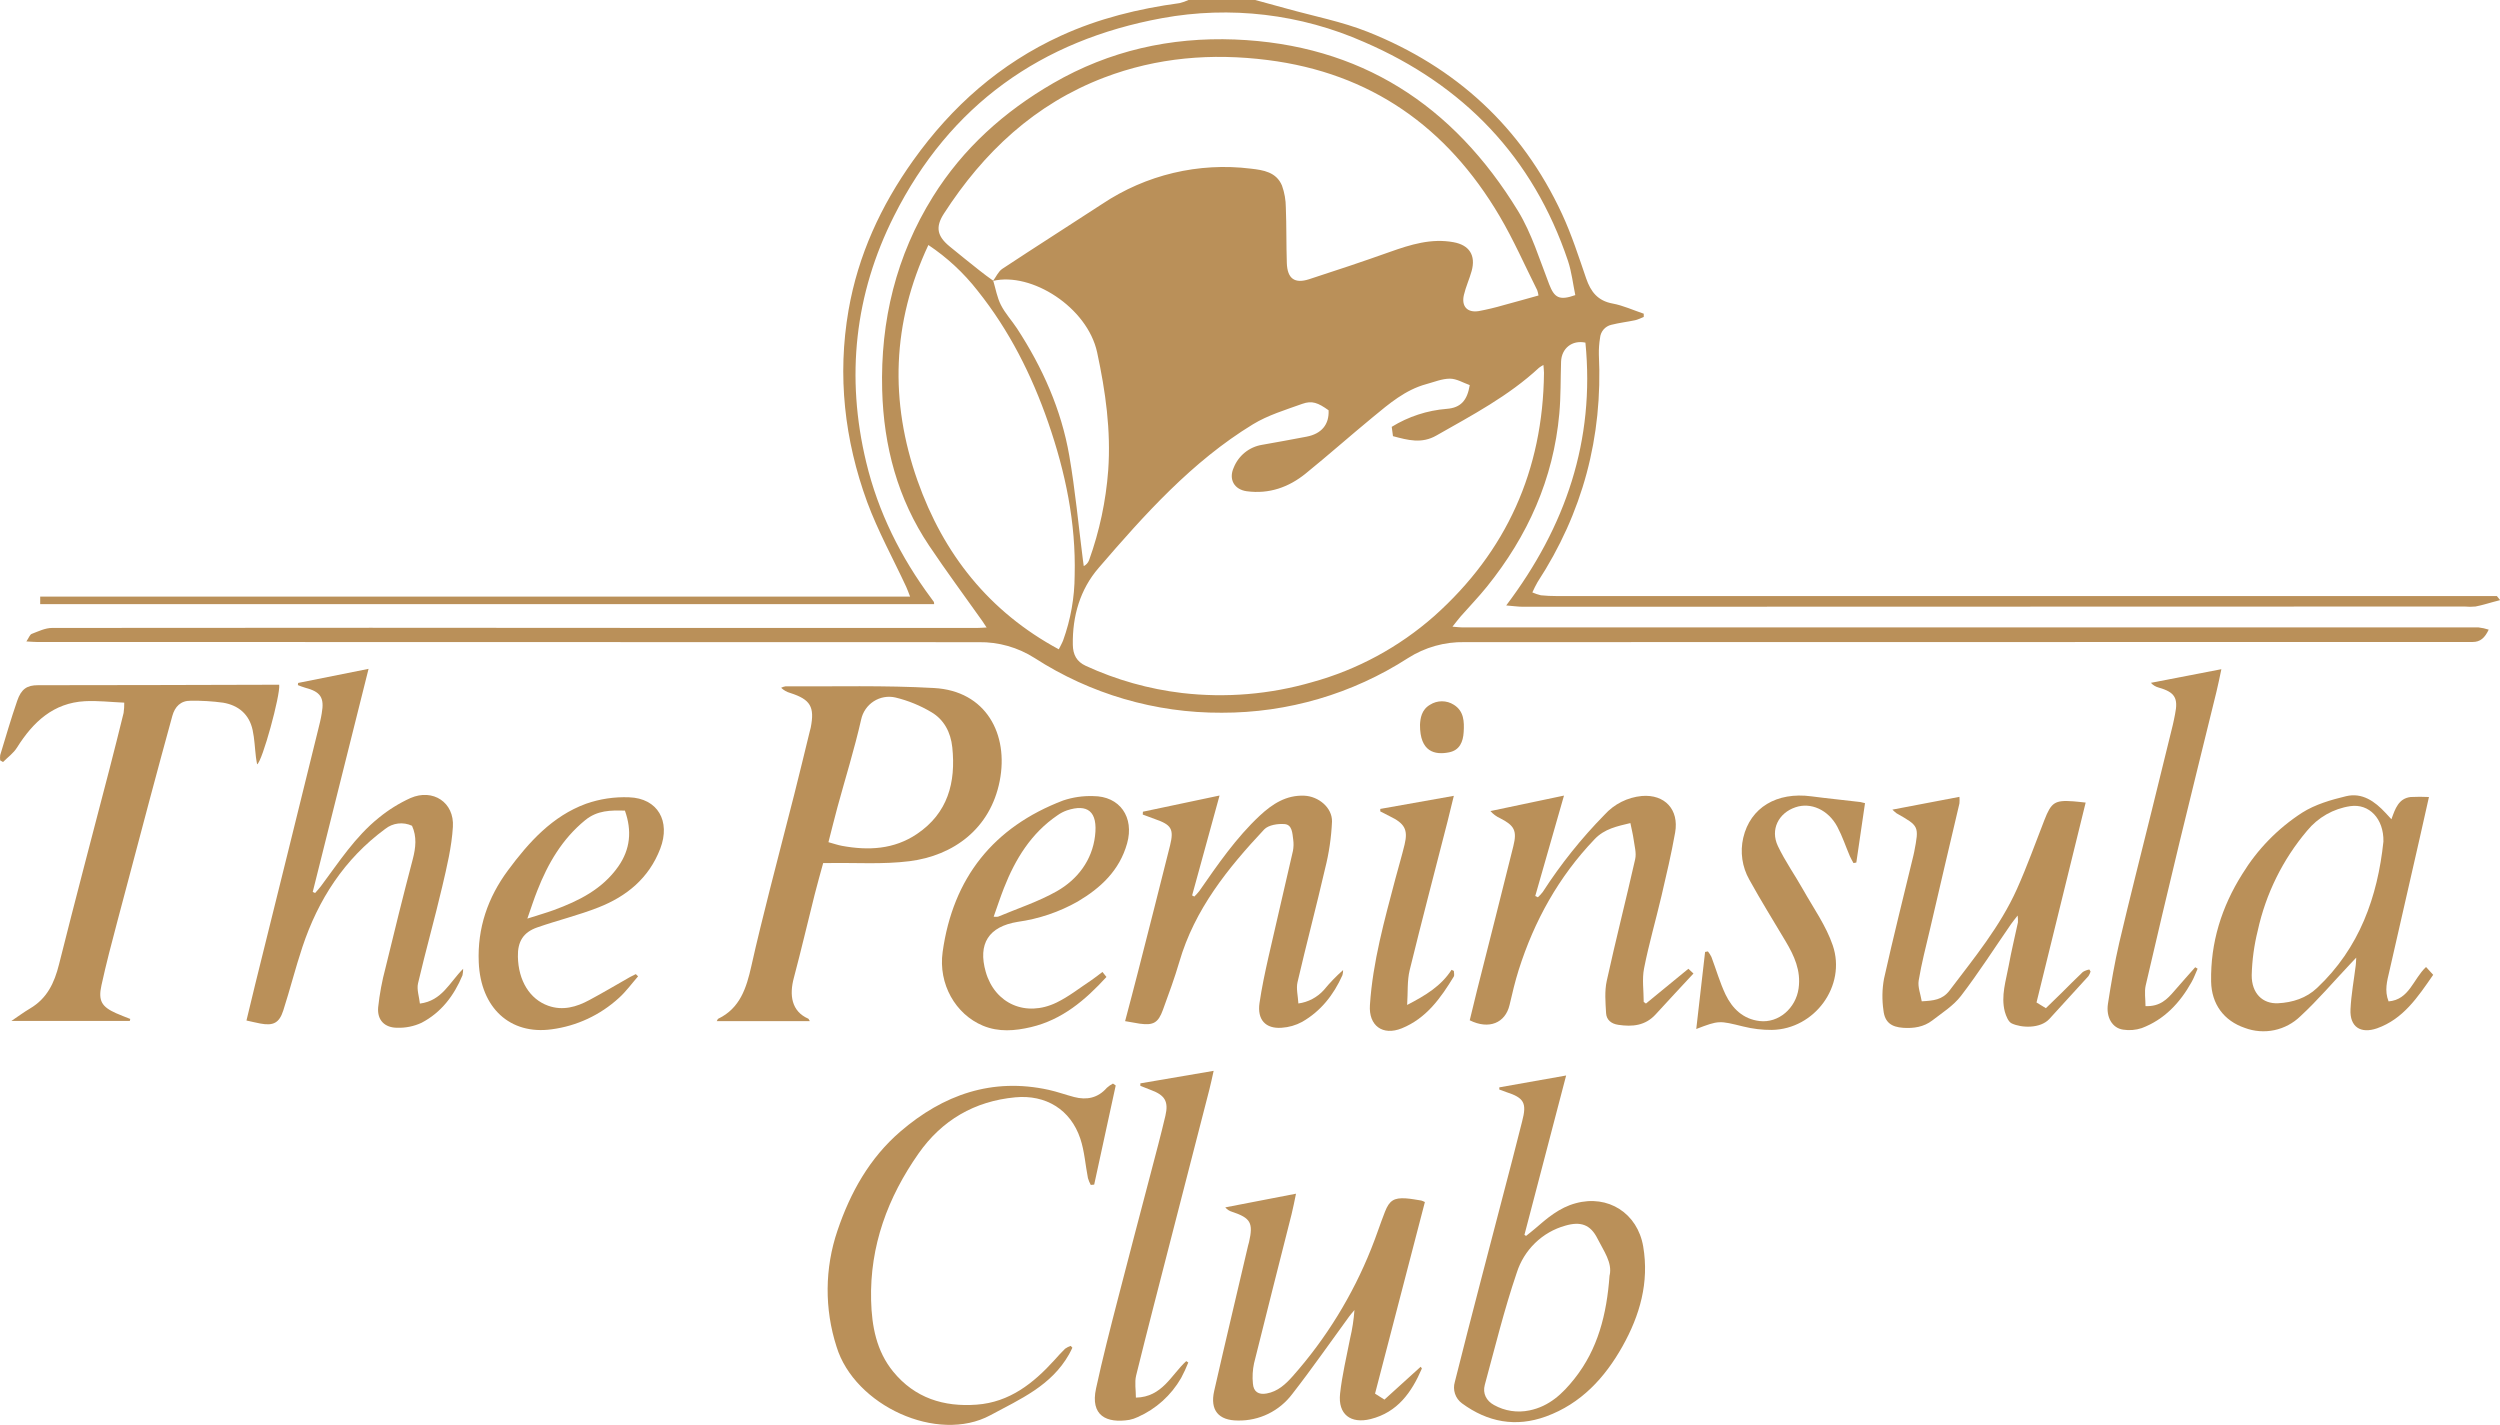 <svg xmlns="http://www.w3.org/2000/svg" width="200" height="114" viewBox="0 0 200 114" fill="none"><path d="M100.419 0C101.267 0.229 102.116 0.457 102.965 0.697C105.121 1.299 107.348 1.726 109.419 2.548C116.462 5.35 121.737 10.163 124.965 17.123C125.734 18.782 126.3 20.548 126.895 22.28C127.264 23.351 127.828 24.066 129.009 24.283C129.855 24.44 130.666 24.817 131.499 25.096V25.356C131.279 25.461 131.052 25.548 130.82 25.616C130.184 25.751 129.534 25.824 128.907 25.984C128.664 26.04 128.445 26.173 128.282 26.363C128.119 26.554 128.021 26.793 128.002 27.043C127.932 27.475 127.901 27.912 127.909 28.349C128.231 34.971 126.612 41.033 123.005 46.566C122.852 46.834 122.713 47.111 122.588 47.394C122.808 47.491 123.035 47.567 123.267 47.623C123.681 47.665 124.096 47.686 124.512 47.684C149.164 47.684 173.817 47.684 198.47 47.684H199.749L200.01 48.009L199.486 48.148C199.004 48.278 198.526 48.431 198.035 48.522C197.748 48.55 197.457 48.55 197.169 48.522C172.064 48.522 146.96 48.528 121.855 48.541C121.466 48.541 121.077 48.483 120.497 48.436C125.266 42.122 127.601 35.227 126.834 27.411C125.77 27.183 124.922 27.868 124.886 28.934C124.84 30.32 124.87 31.71 124.745 33.09C124.274 38.323 122.213 42.894 118.947 46.942C118.286 47.762 117.551 48.52 116.856 49.312C116.657 49.541 116.478 49.783 116.197 50.134C116.564 50.162 116.784 50.194 117.003 50.194C144.1 50.194 171.195 50.194 198.291 50.194C198.564 50.226 198.835 50.286 199.097 50.372C198.78 51.038 198.418 51.358 197.814 51.358H196.229C169.877 51.367 143.524 51.371 117.168 51.37C115.568 51.339 113.994 51.783 112.642 52.646C108.19 55.513 103.016 57.03 97.734 57.018C92.434 57.044 87.238 55.525 82.773 52.644C81.437 51.791 79.883 51.35 78.303 51.374C53.18 51.374 28.059 51.369 2.94 51.358C2.729 51.358 2.521 51.338 2.111 51.315C2.31 51.023 2.387 50.767 2.539 50.71C3.069 50.507 3.623 50.235 4.169 50.235C21.165 50.217 38.161 50.217 55.158 50.235H78.183C78.394 50.235 78.602 50.214 78.928 50.2C78.769 49.961 78.679 49.815 78.581 49.675C77.162 47.671 75.698 45.696 74.331 43.654C71.814 39.905 70.694 35.69 70.574 31.21C70.425 25.66 71.692 20.452 74.637 15.73C77.047 11.864 80.349 8.916 84.255 6.656C88.752 4.053 93.636 2.962 98.789 3.16C108.813 3.553 116.258 8.387 121.443 16.881C122.534 18.673 123.166 20.762 123.933 22.742C124.351 23.82 124.738 24.064 126.024 23.609C125.836 22.71 125.734 21.76 125.438 20.869C122.638 12.542 117.064 6.791 109.132 3.363C104.052 1.116 98.423 0.45 92.966 1.452C83.309 3.22 75.992 8.389 71.518 17.287C68.368 23.539 67.653 30.151 69.296 36.978C70.253 40.965 72.052 44.568 74.485 47.846C74.562 47.949 74.637 48.052 74.711 48.157C74.729 48.184 74.711 48.228 74.732 48.331H3.216V47.73H72.808C72.663 47.367 72.593 47.152 72.498 46.949C71.448 44.689 70.235 42.492 69.373 40.161C67.562 35.202 66.974 30.06 67.883 24.815C68.648 20.408 70.477 16.449 73.059 12.83C76.155 8.492 80.016 5.083 84.868 2.861C87.894 1.477 91.078 0.697 94.358 0.251C94.615 0.19 94.865 0.102 95.105 -0.011L100.419 0ZM79.459 22.459C79.654 23.107 79.767 23.799 80.07 24.393C80.415 25.078 80.946 25.642 81.363 26.279C83.4 29.402 84.907 32.77 85.543 36.458C86.02 39.22 86.278 42.02 86.634 44.803C86.654 44.965 86.679 45.127 86.701 45.289C86.896 45.191 87.047 45.023 87.125 44.819C87.958 42.503 88.473 40.083 88.657 37.626C88.883 34.43 88.444 31.322 87.772 28.194C86.991 24.573 82.508 21.746 79.444 22.472C79.688 22.146 79.867 21.716 80.188 21.504C82.834 19.755 85.516 18.054 88.172 16.319C91.678 13.977 95.897 12.975 100.07 13.492C101.066 13.606 102.107 13.762 102.559 14.848C102.761 15.413 102.865 16.009 102.867 16.609C102.926 18.084 102.897 19.566 102.946 21.043C102.989 22.285 103.564 22.712 104.721 22.34C106.887 21.639 109.05 20.917 111.196 20.152C112.848 19.566 114.498 19.05 116.279 19.376C117.548 19.605 118.076 20.427 117.732 21.678C117.553 22.324 117.265 22.943 117.112 23.596C116.899 24.509 117.383 25.034 118.295 24.888C118.97 24.762 119.639 24.602 120.298 24.409C121.217 24.164 122.131 23.902 123.08 23.639C123.06 23.497 123.026 23.357 122.98 23.221C121.984 21.237 121.09 19.191 119.965 17.285C115.761 10.154 109.645 5.841 101.407 4.802C96.942 4.238 92.559 4.59 88.322 6.208C82.793 8.32 78.692 12.163 75.512 17.09C74.815 18.171 74.972 18.89 75.965 19.71C76.75 20.358 77.549 20.993 78.341 21.623C78.697 21.915 79.081 22.182 79.459 22.459ZM117.58 30.808C117.06 30.626 116.532 30.295 115.996 30.293C115.364 30.293 114.728 30.562 114.102 30.731C112.42 31.188 111.132 32.297 109.831 33.368C108.021 34.857 106.269 36.412 104.449 37.887C103.091 38.987 101.521 39.538 99.744 39.3C98.733 39.163 98.278 38.343 98.696 37.414C98.885 36.938 99.193 36.52 99.589 36.2C99.986 35.88 100.458 35.669 100.959 35.587C102.153 35.377 103.344 35.159 104.533 34.932C105.723 34.704 106.343 33.957 106.287 32.822C105.436 32.215 104.961 32.028 104.178 32.309C102.838 32.791 101.437 33.211 100.235 33.944C95.356 36.923 91.576 41.154 87.885 45.44C86.407 47.155 85.787 49.287 85.826 51.584C85.839 52.363 86.122 52.931 86.871 53.272C89.309 54.393 91.905 55.125 94.566 55.441C98.059 55.847 101.597 55.551 104.976 54.571C108.587 53.577 111.926 51.769 114.742 49.283C120.522 44.123 123.439 37.62 123.519 29.827C123.519 29.642 123.491 29.457 123.473 29.197C123.348 29.263 123.229 29.339 123.116 29.425C120.681 31.685 117.772 33.213 114.921 34.836C113.73 35.521 112.633 35.211 111.438 34.893C111.402 34.624 111.37 34.382 111.338 34.147C112.672 33.325 114.18 32.832 115.738 32.708C116.867 32.622 117.381 32.03 117.58 30.808ZM74.27 19.6C71.353 25.833 71.167 32.117 73.401 38.451C75.474 44.323 79.12 48.933 84.703 51.945C84.85 51.646 84.97 51.445 85.052 51.228C85.654 49.562 85.966 47.803 85.973 46.029C86.081 41.812 85.228 37.759 83.859 33.807C82.537 29.994 80.74 26.427 78.217 23.267C77.104 21.839 75.772 20.601 74.27 19.6Z" fill="#BA9059"></path><path d="M57.342 81.689C57.403 81.584 57.417 81.52 57.453 81.502C59.211 80.657 59.716 79.029 60.107 77.292C60.56 75.25 61.072 73.221 61.581 71.191C62.221 68.647 62.893 66.113 63.536 63.571C63.962 61.893 64.365 60.21 64.776 58.53C64.803 58.423 64.837 58.32 64.858 58.212C65.184 56.546 64.84 55.961 63.228 55.441C62.952 55.366 62.698 55.222 62.49 55.023C62.599 54.965 62.717 54.925 62.839 54.906C66.799 54.931 70.76 54.817 74.716 55.041C78.892 55.269 80.711 58.742 79.976 62.482C79.224 66.302 76.278 68.451 72.759 68.896C70.64 69.163 68.459 69.008 66.32 69.044H65.854C65.627 69.882 65.387 70.716 65.175 71.556C64.616 73.78 64.095 76.018 63.507 78.232C63.14 79.602 63.308 80.899 64.659 81.493C64.697 81.511 64.715 81.577 64.785 81.689H57.342ZM66.275 67.375C66.677 67.485 67.015 67.604 67.361 67.668C69.468 68.056 71.523 67.958 73.361 66.715C75.823 65.053 76.479 62.605 76.183 59.783C76.056 58.58 75.522 57.571 74.513 56.975C73.618 56.441 72.649 56.045 71.638 55.801C71.343 55.733 71.037 55.724 70.738 55.776C70.439 55.828 70.154 55.939 69.898 56.104C69.643 56.268 69.422 56.482 69.249 56.733C69.076 56.984 68.954 57.267 68.891 57.566C68.357 59.925 67.632 62.24 66.996 64.576C66.752 65.483 66.526 66.396 66.275 67.375Z" fill="#BA9059"></path><path d="M23.852 54.635L29.485 53.507C27.973 59.55 26.497 65.451 25.019 71.353L25.209 71.44C25.366 71.259 25.531 71.088 25.673 70.896C27.108 68.974 28.419 66.932 30.311 65.416C31.082 64.785 31.931 64.257 32.836 63.845C34.631 63.06 36.36 64.188 36.231 66.154C36.134 67.752 35.749 69.35 35.38 70.924C34.774 73.513 34.047 76.075 33.443 78.664C33.327 79.162 33.533 79.735 33.592 80.287C35.369 80.059 35.955 78.598 37.053 77.502C37.052 77.677 37.034 77.853 36.998 78.025C36.319 79.659 35.287 81.009 33.719 81.826C33.114 82.105 32.455 82.24 31.791 82.221C30.772 82.221 30.168 81.612 30.252 80.593C30.366 79.526 30.563 78.469 30.84 77.433C31.542 74.531 32.261 71.629 33.02 68.741C33.264 67.809 33.357 66.93 32.961 66.062C32.614 65.899 32.23 65.837 31.85 65.882C31.47 65.927 31.11 66.078 30.811 66.318C27.552 68.72 25.456 71.96 24.189 75.771C23.632 77.445 23.202 79.162 22.661 80.842C22.34 81.842 21.858 82.077 20.83 81.883C20.482 81.817 20.135 81.733 19.717 81.641C19.961 80.63 20.185 79.678 20.421 78.728C21.299 75.174 22.179 71.619 23.062 68.065C23.863 64.842 24.657 61.622 25.445 58.404C25.553 57.961 25.671 57.516 25.739 57.069C25.965 55.799 25.646 55.34 24.404 55.014C24.209 54.963 24.021 54.879 23.829 54.808L23.852 54.635Z" fill="#BA9059"></path><path d="M10.384 81.673H0.913C1.454 81.31 1.915 80.968 2.404 80.678C3.76 79.879 4.348 78.644 4.719 77.159C6.023 71.96 7.394 66.784 8.739 61.601C9.132 60.079 9.516 58.557 9.888 57.035C9.927 56.762 9.945 56.487 9.94 56.212C8.856 56.167 7.82 56.041 6.795 56.096C4.271 56.231 2.649 57.756 1.363 59.8C1.082 60.256 0.621 60.578 0.243 60.962L0.016 60.831C-0.003 60.691 -0.003 60.549 0.016 60.409C0.456 58.964 0.876 57.509 1.374 56.071C1.7 55.112 2.166 54.815 3.038 54.817C9.298 54.817 15.56 54.795 21.822 54.779H22.336C22.444 55.58 20.978 60.943 20.568 61.147C20.534 60.941 20.496 60.758 20.475 60.574C20.387 59.852 20.364 59.114 20.211 58.407C19.939 57.144 19.079 56.423 17.85 56.215C16.991 56.098 16.124 56.046 15.257 56.059C14.453 56.048 13.992 56.532 13.786 57.274C13.182 59.471 12.587 61.668 12 63.866C11.126 67.14 10.258 70.413 9.395 73.684C8.942 75.392 8.49 77.109 8.116 78.826C7.842 80.066 8.141 80.546 9.291 81.059C9.664 81.226 10.049 81.367 10.422 81.516L10.384 81.673Z" fill="#BA9059"></path><path d="M110.003 111.491L110.755 111.968L113.652 109.342C113.713 109.429 113.756 109.468 113.749 109.484C112.93 111.388 111.807 112.98 109.659 113.523C108.055 113.927 107.027 113.148 107.206 111.495C107.367 110.013 107.722 108.555 108.005 107.089C108.183 106.338 108.3 105.575 108.356 104.805C108.216 104.974 108.066 105.139 107.935 105.317C106.421 107.385 104.959 109.495 103.384 111.516C102.877 112.191 102.219 112.735 101.464 113.105C100.709 113.474 99.877 113.658 99.038 113.642C97.481 113.642 96.787 112.813 97.135 111.276C98.016 107.395 98.946 103.513 99.851 99.631C99.871 99.542 99.905 99.458 99.923 99.369C100.272 97.828 100.055 97.442 98.565 96.944C98.353 96.883 98.164 96.76 98.022 96.59L103.68 95.496C103.544 96.131 103.454 96.638 103.327 97.136C102.327 101.111 101.306 105.082 100.324 109.061C100.21 109.595 100.179 110.144 100.233 110.687C100.281 111.342 100.686 111.6 101.333 111.479C102.227 111.32 102.854 110.731 103.422 110.091C106.083 107.087 108.206 103.639 109.696 99.901C110.092 98.924 110.413 97.917 110.8 96.933C111.151 96.04 111.524 95.809 112.464 95.869C112.878 95.896 113.29 95.978 113.699 96.042C113.8 96.073 113.898 96.113 113.991 96.163L110.003 111.491Z" fill="#BA9059"></path><path d="M90.008 81.692C90.363 80.338 90.703 79.075 91.024 77.81C91.888 74.419 92.76 71.029 93.606 67.631C93.93 66.311 93.701 65.98 92.402 65.528C92.072 65.414 91.748 65.286 91.42 65.165L91.434 64.937L97.564 63.642L95.369 71.634L95.546 71.725C95.686 71.587 95.819 71.441 95.942 71.287C97.417 69.166 98.884 67.028 100.78 65.254C101.79 64.314 102.897 63.594 104.345 63.656C105.477 63.704 106.588 64.608 106.56 65.731C106.504 67 106.319 68.26 106.006 69.49C105.307 72.527 104.506 75.538 103.802 78.573C103.682 79.089 103.838 79.669 103.87 80.278C104.653 80.173 105.374 79.792 105.907 79.203C106.377 78.629 106.893 78.095 107.448 77.605C107.45 77.744 107.431 77.883 107.393 78.018C106.692 79.589 105.664 80.895 104.168 81.751C103.663 82.025 103.105 82.185 102.532 82.221C101.24 82.317 100.568 81.571 100.76 80.246C100.939 79.02 101.199 77.805 101.471 76.593C102.113 73.75 102.79 70.917 103.435 68.074C103.492 67.773 103.499 67.464 103.456 67.161C103.39 66.661 103.376 65.98 102.777 65.928C102.233 65.882 101.471 65.999 101.133 66.357C98.223 69.46 95.566 72.75 94.344 76.958C93.966 78.251 93.498 79.516 93.036 80.783C92.656 81.831 92.269 82.043 91.173 81.893C90.795 81.833 90.438 81.765 90.008 81.692Z" fill="#BA9059"></path><path d="M162.921 80.198L163.67 80.655C164.095 80.242 164.509 79.844 164.919 79.44C165.488 78.879 166.052 78.299 166.628 77.757C166.788 77.66 166.963 77.593 167.146 77.559L167.246 77.723C167.207 77.853 167.149 77.977 167.074 78.091C166.038 79.232 164.99 80.374 163.949 81.516C163.238 82.294 161.729 82.246 160.939 81.874C160.664 81.746 160.486 81.285 160.387 80.938C160.056 79.668 160.484 78.442 160.705 77.212C160.912 76.07 161.193 74.928 161.435 73.787C161.443 73.605 161.436 73.422 161.412 73.241C161.16 73.567 161.007 73.75 160.873 73.944C159.549 75.858 158.293 77.826 156.881 79.668C156.279 80.454 155.38 81.02 154.58 81.639C153.901 82.16 153.097 82.281 152.262 82.226C151.307 82.162 150.784 81.79 150.677 80.835C150.553 79.993 150.567 79.136 150.721 78.299C151.452 75.008 152.277 71.741 153.067 68.464C153.095 68.357 153.118 68.25 153.138 68.142C153.532 66.087 153.532 66.088 151.721 65.062C151.605 64.972 151.495 64.874 151.391 64.77L156.755 63.747C156.771 63.922 156.771 64.098 156.755 64.272C155.973 67.626 155.17 70.978 154.401 74.332C154.081 75.702 153.722 77.061 153.495 78.442C153.409 78.959 153.645 79.527 153.739 80.105C154.666 80.054 155.391 79.995 155.962 79.242C157.925 76.643 160.008 74.125 161.355 71.122C162.166 69.314 162.833 67.442 163.555 65.594C164.102 64.195 164.379 63.996 165.862 64.106C166.146 64.126 166.429 64.163 166.853 64.206C165.531 69.567 164.229 74.876 162.921 80.198Z" fill="#BA9059"></path><path d="M119.945 86.989L125.291 86.039C124.159 90.377 123.055 94.583 121.955 98.789L122.084 98.873C122.31 98.688 122.553 98.508 122.777 98.314C123.766 97.455 124.75 96.608 126.058 96.259C128.64 95.549 131.003 97.051 131.456 99.718C131.945 102.595 131.187 105.228 129.806 107.694C128.387 110.23 126.477 112.297 123.68 113.317C121.265 114.199 119.011 113.774 116.958 112.267C116.698 112.076 116.503 111.808 116.4 111.499C116.298 111.191 116.294 110.858 116.388 110.548C117.044 107.915 117.725 105.296 118.409 102.661C119.269 99.347 120.133 96.035 121.002 92.724C121.265 91.72 121.509 90.71 121.772 89.706C122.157 88.24 121.935 87.829 120.498 87.365C120.312 87.304 120.129 87.231 119.945 87.162V86.989ZM128.772 102.026C128.998 101.003 128.292 100.072 127.803 99.095C127.235 97.953 126.445 97.697 125.221 98.053C124.315 98.306 123.485 98.783 122.808 99.44C122.13 100.098 121.626 100.915 121.34 101.819C120.339 104.757 119.599 107.787 118.784 110.787C118.597 111.472 118.904 112.066 119.522 112.402C120.384 112.883 121.389 113.036 122.353 112.833C123.938 112.511 125.01 111.495 125.961 110.292C127.828 107.936 128.539 105.164 128.765 102.026H128.772Z" fill="#BA9059"></path><path d="M194.655 77.986C193.407 79.794 192.254 81.523 190.165 82.265C188.848 82.722 187.969 82.153 188.04 80.742C188.096 79.561 188.316 78.388 188.461 77.212C188.479 77.073 188.479 76.931 188.498 76.611L187.981 77.159C186.672 78.545 185.433 80.004 184.038 81.294C183.46 81.858 182.734 82.246 181.947 82.412C181.16 82.578 180.341 82.516 179.586 82.233C177.907 81.66 176.923 80.329 176.889 78.518C176.834 75.404 177.729 72.549 179.379 69.93C180.592 67.948 182.231 66.267 184.176 65.012C185.216 64.353 186.481 63.985 187.691 63.695C188.975 63.389 189.988 64.108 190.841 65.028L191.314 65.54C191.617 64.693 191.888 63.871 192.855 63.761C193.343 63.736 193.829 63.736 194.316 63.761C194.037 65.003 193.806 66.044 193.568 67.088C192.762 70.625 191.957 74.161 191.15 77.694C190.968 78.475 190.743 79.246 191.086 80.112C192.743 79.975 193.045 78.34 194.082 77.358L194.655 77.986ZM190.674 67.321C190.71 65.494 189.529 64.272 188.024 64.492C186.668 64.693 185.436 65.395 184.564 66.462C182.62 68.76 181.265 71.504 180.619 74.454C180.329 75.617 180.168 76.809 180.137 78.009C180.123 79.461 181.006 80.324 182.248 80.26C183.407 80.201 184.512 79.849 185.369 79.032C188.762 75.842 190.207 71.748 190.674 67.321Z" fill="#BA9059"></path><path d="M131.675 80.285L135.07 77.502L135.477 77.881C134.443 78.997 133.441 80.066 132.456 81.146C131.626 82.059 130.589 82.155 129.464 81.986C128.903 81.904 128.518 81.594 128.487 81.052C128.437 80.192 128.358 79.294 128.541 78.465C129.254 75.212 130.082 71.981 130.815 68.73C130.924 68.245 130.763 67.691 130.693 67.175C130.634 66.748 130.528 66.328 130.431 65.846C129.362 66.104 128.364 66.302 127.577 67.127C124.705 70.127 122.743 73.655 121.493 77.602C121.204 78.516 120.984 79.459 120.765 80.397C120.427 81.843 119.112 82.388 117.578 81.623C117.768 80.84 117.961 80.025 118.162 79.23C119.133 75.381 120.117 71.533 121.07 67.681C121.376 66.449 121.147 66.04 120.009 65.458C119.713 65.325 119.449 65.129 119.235 64.885L125.119 63.647L122.82 71.68L123.03 71.782C123.176 71.651 123.31 71.505 123.428 71.349C124.86 69.13 126.512 67.065 128.358 65.184C129.134 64.324 130.2 63.787 131.347 63.679C133.178 63.528 134.335 64.761 134.011 66.602C133.71 68.305 133.312 69.992 132.918 71.677C132.465 73.609 131.908 75.52 131.526 77.465C131.354 78.331 131.497 79.258 131.497 80.157L131.675 80.285Z" fill="#BA9059"></path><path d="M89.257 86.838L87.535 94.768L87.261 94.795C87.166 94.622 87.09 94.438 87.035 94.247C86.829 93.197 86.761 92.101 86.426 91.094C85.65 88.765 83.663 87.557 81.221 87.786C77.96 88.092 75.355 89.612 73.483 92.281C71.023 95.789 69.577 99.672 69.688 104.036C69.742 106.091 70.111 108.084 71.453 109.728C73.184 111.849 75.513 112.569 78.138 112.372C80.764 112.176 82.665 110.669 84.351 108.812C84.631 108.504 84.905 108.187 85.206 107.899C85.345 107.8 85.497 107.723 85.659 107.671L85.79 107.819C85.702 107.997 85.618 108.18 85.521 108.351C84.097 110.863 81.631 111.922 79.232 113.217C75.004 115.5 68.368 112.452 66.924 107.737C65.948 104.713 65.974 101.451 66.999 98.444C68.029 95.396 69.57 92.638 72.032 90.521C75.463 87.573 79.367 86.194 83.898 87.188C84.577 87.338 85.256 87.585 85.935 87.763C86.94 88.023 87.832 87.843 88.549 87.023C88.698 86.891 88.861 86.778 89.036 86.685L89.257 86.838Z" fill="#BA9059"></path><path d="M88.195 77.757L88.517 78.157C86.812 80.018 84.968 81.582 82.481 82.169C81.195 82.472 79.899 82.582 78.633 82.055C76.443 81.141 75.055 78.73 75.411 76.159C76.237 70.223 79.484 66.163 85.047 64.04C85.822 63.779 86.637 63.66 87.453 63.688C89.594 63.688 90.753 65.382 90.169 67.469C89.56 69.643 88.057 71.033 86.22 72.122C84.733 72.963 83.103 73.514 81.415 73.748C79.095 74.125 78.213 75.495 78.862 77.76C79.591 80.292 82.053 81.399 84.52 80.207C85.504 79.73 86.382 79.032 87.301 78.422C87.596 78.226 87.874 77.997 88.195 77.757ZM79.493 73.337C79.608 73.35 79.723 73.35 79.838 73.337C81.422 72.672 83.062 72.138 84.543 71.3C86.206 70.355 87.367 68.823 87.602 66.884C87.845 64.889 86.987 64.293 85.36 64.829C85.088 64.924 84.831 65.057 84.597 65.225C82.497 66.656 81.232 68.711 80.315 71.042C80.028 71.773 79.783 72.524 79.493 73.337Z" fill="#BA9059"></path><path d="M51.046 78.107C50.539 78.687 50.084 79.322 49.516 79.833C48.018 81.206 46.139 82.082 44.132 82.345C40.807 82.801 38.451 80.635 38.3 76.983C38.184 74.243 39.028 71.8 40.637 69.629C42.31 67.371 44.179 65.291 46.886 64.298C47.992 63.911 49.161 63.737 50.331 63.784C52.618 63.861 53.664 65.695 52.82 67.894C51.915 70.257 50.127 71.711 47.877 72.593C46.293 73.218 44.607 73.625 42.986 74.191C41.855 74.584 41.402 75.333 41.432 76.54C41.47 78.445 42.373 79.933 43.86 80.461C45.021 80.874 46.123 80.561 47.148 80.004C48.251 79.415 49.326 78.774 50.412 78.157C50.561 78.073 50.718 77.999 50.865 77.929L51.046 78.107ZM42.188 73.488C43.048 73.211 43.688 73.031 44.313 72.803C46.306 72.068 48.178 71.143 49.457 69.328C50.432 67.939 50.564 66.455 49.993 64.85C48.848 64.818 47.782 64.818 46.807 65.62C44.974 67.122 43.837 69.074 42.989 71.236C42.719 71.908 42.495 72.613 42.188 73.488Z" fill="#BA9059"></path><path d="M90.872 111.81C92.991 111.765 93.699 109.984 94.899 108.89L95.064 109C94.896 109.425 94.704 109.839 94.489 110.242C93.693 111.626 92.481 112.718 91.029 113.361C90.813 113.465 90.585 113.542 90.35 113.589C88.512 113.884 87.211 113.247 87.684 111.077C88.204 108.678 88.815 106.296 89.431 103.917C90.288 100.565 91.182 97.222 92.056 93.871C92.457 92.339 92.868 90.809 93.231 89.265C93.5 88.124 93.194 87.619 92.099 87.21C91.807 87.101 91.52 86.982 91.228 86.868V86.669L97.092 85.667C96.96 86.251 96.865 86.719 96.745 87.181C95.709 91.202 94.674 95.222 93.64 99.241C92.717 102.839 91.778 106.436 90.891 110.039C90.757 110.593 90.872 111.205 90.872 111.81Z" fill="#BA9059"></path><path d="M175.809 77.497C175.651 77.851 175.52 78.221 175.33 78.559C174.399 80.226 173.148 81.566 171.337 82.249C170.86 82.407 170.351 82.45 169.853 82.372C168.991 82.253 168.468 81.39 168.637 80.296C168.889 78.659 169.17 77.02 169.543 75.408C170.371 71.88 171.27 68.369 172.139 64.848C172.703 62.565 173.265 60.281 173.824 57.998C173.895 57.715 173.944 57.427 174.003 57.142C174.272 55.829 173.988 55.374 172.679 55C172.446 54.938 172.233 54.808 172.071 54.626L177.71 53.536C177.565 54.206 177.455 54.779 177.315 55.345C176.337 59.345 175.339 63.336 174.372 67.341C173.45 71.166 172.544 74.996 171.657 78.831C171.539 79.349 171.641 79.92 171.641 80.488C172.799 80.539 173.381 79.934 173.944 79.278C174.509 78.623 175.058 78.011 175.617 77.379L175.809 77.497Z" fill="#BA9059"></path><path d="M135.701 82.319C135.943 80.201 136.174 78.18 136.407 76.155L136.634 76.114C136.74 76.248 136.833 76.393 136.91 76.547C137.288 77.55 137.589 78.602 138.041 79.557C138.58 80.682 139.447 81.525 140.757 81.682C142.287 81.867 143.67 80.659 143.889 79.064C144.086 77.646 143.538 76.458 142.848 75.301C141.873 73.659 140.862 72.038 139.942 70.367C139.369 69.353 139.197 68.158 139.46 67.022C140.026 64.601 142.142 63.339 144.906 63.706C146.211 63.88 147.524 64.003 148.832 64.163C148.956 64.186 149.08 64.216 149.201 64.252C148.968 65.841 148.735 67.425 148.506 69.003L148.28 69.047C148.183 68.864 148.072 68.686 147.99 68.496C147.655 67.711 147.389 66.898 146.987 66.142C146.256 64.772 144.856 64.165 143.641 64.581C142.283 65.037 141.604 66.366 142.231 67.684C142.806 68.894 143.589 70.001 144.249 71.172C145.075 72.641 146.084 74.054 146.621 75.629C147.725 78.876 145.166 82.331 141.759 82.393C140.983 82.4 140.209 82.308 139.456 82.119C137.528 81.648 137.534 81.618 135.701 82.319Z" fill="#BA9059"></path><path d="M112.572 80.397C114.061 79.623 115.288 78.881 116.125 77.584L116.308 77.675C116.308 77.824 116.365 78.009 116.308 78.116C115.258 79.842 114.111 81.465 112.144 82.265C110.617 82.883 109.481 82.057 109.594 80.406C109.82 76.945 110.755 73.629 111.631 70.3C111.873 69.387 112.147 68.474 112.368 67.56C112.656 66.361 112.368 65.871 111.164 65.291C110.915 65.17 110.669 65.037 110.422 64.912V64.713L116.306 63.667C116.118 64.427 115.965 65.071 115.802 65.722C114.788 69.679 113.749 73.638 112.773 77.616C112.568 78.456 112.638 79.365 112.572 80.397Z" fill="#BA9059"></path><path d="M113.6 57.979C113.625 57.479 113.713 56.783 114.401 56.381C114.686 56.199 115.016 56.103 115.354 56.103C115.691 56.103 116.021 56.199 116.306 56.381C117.121 56.89 117.144 57.731 117.094 58.562C117.049 59.336 116.779 60.019 115.924 60.187C114.799 60.413 113.586 60.167 113.6 57.979Z" fill="#BA9059"></path></svg>